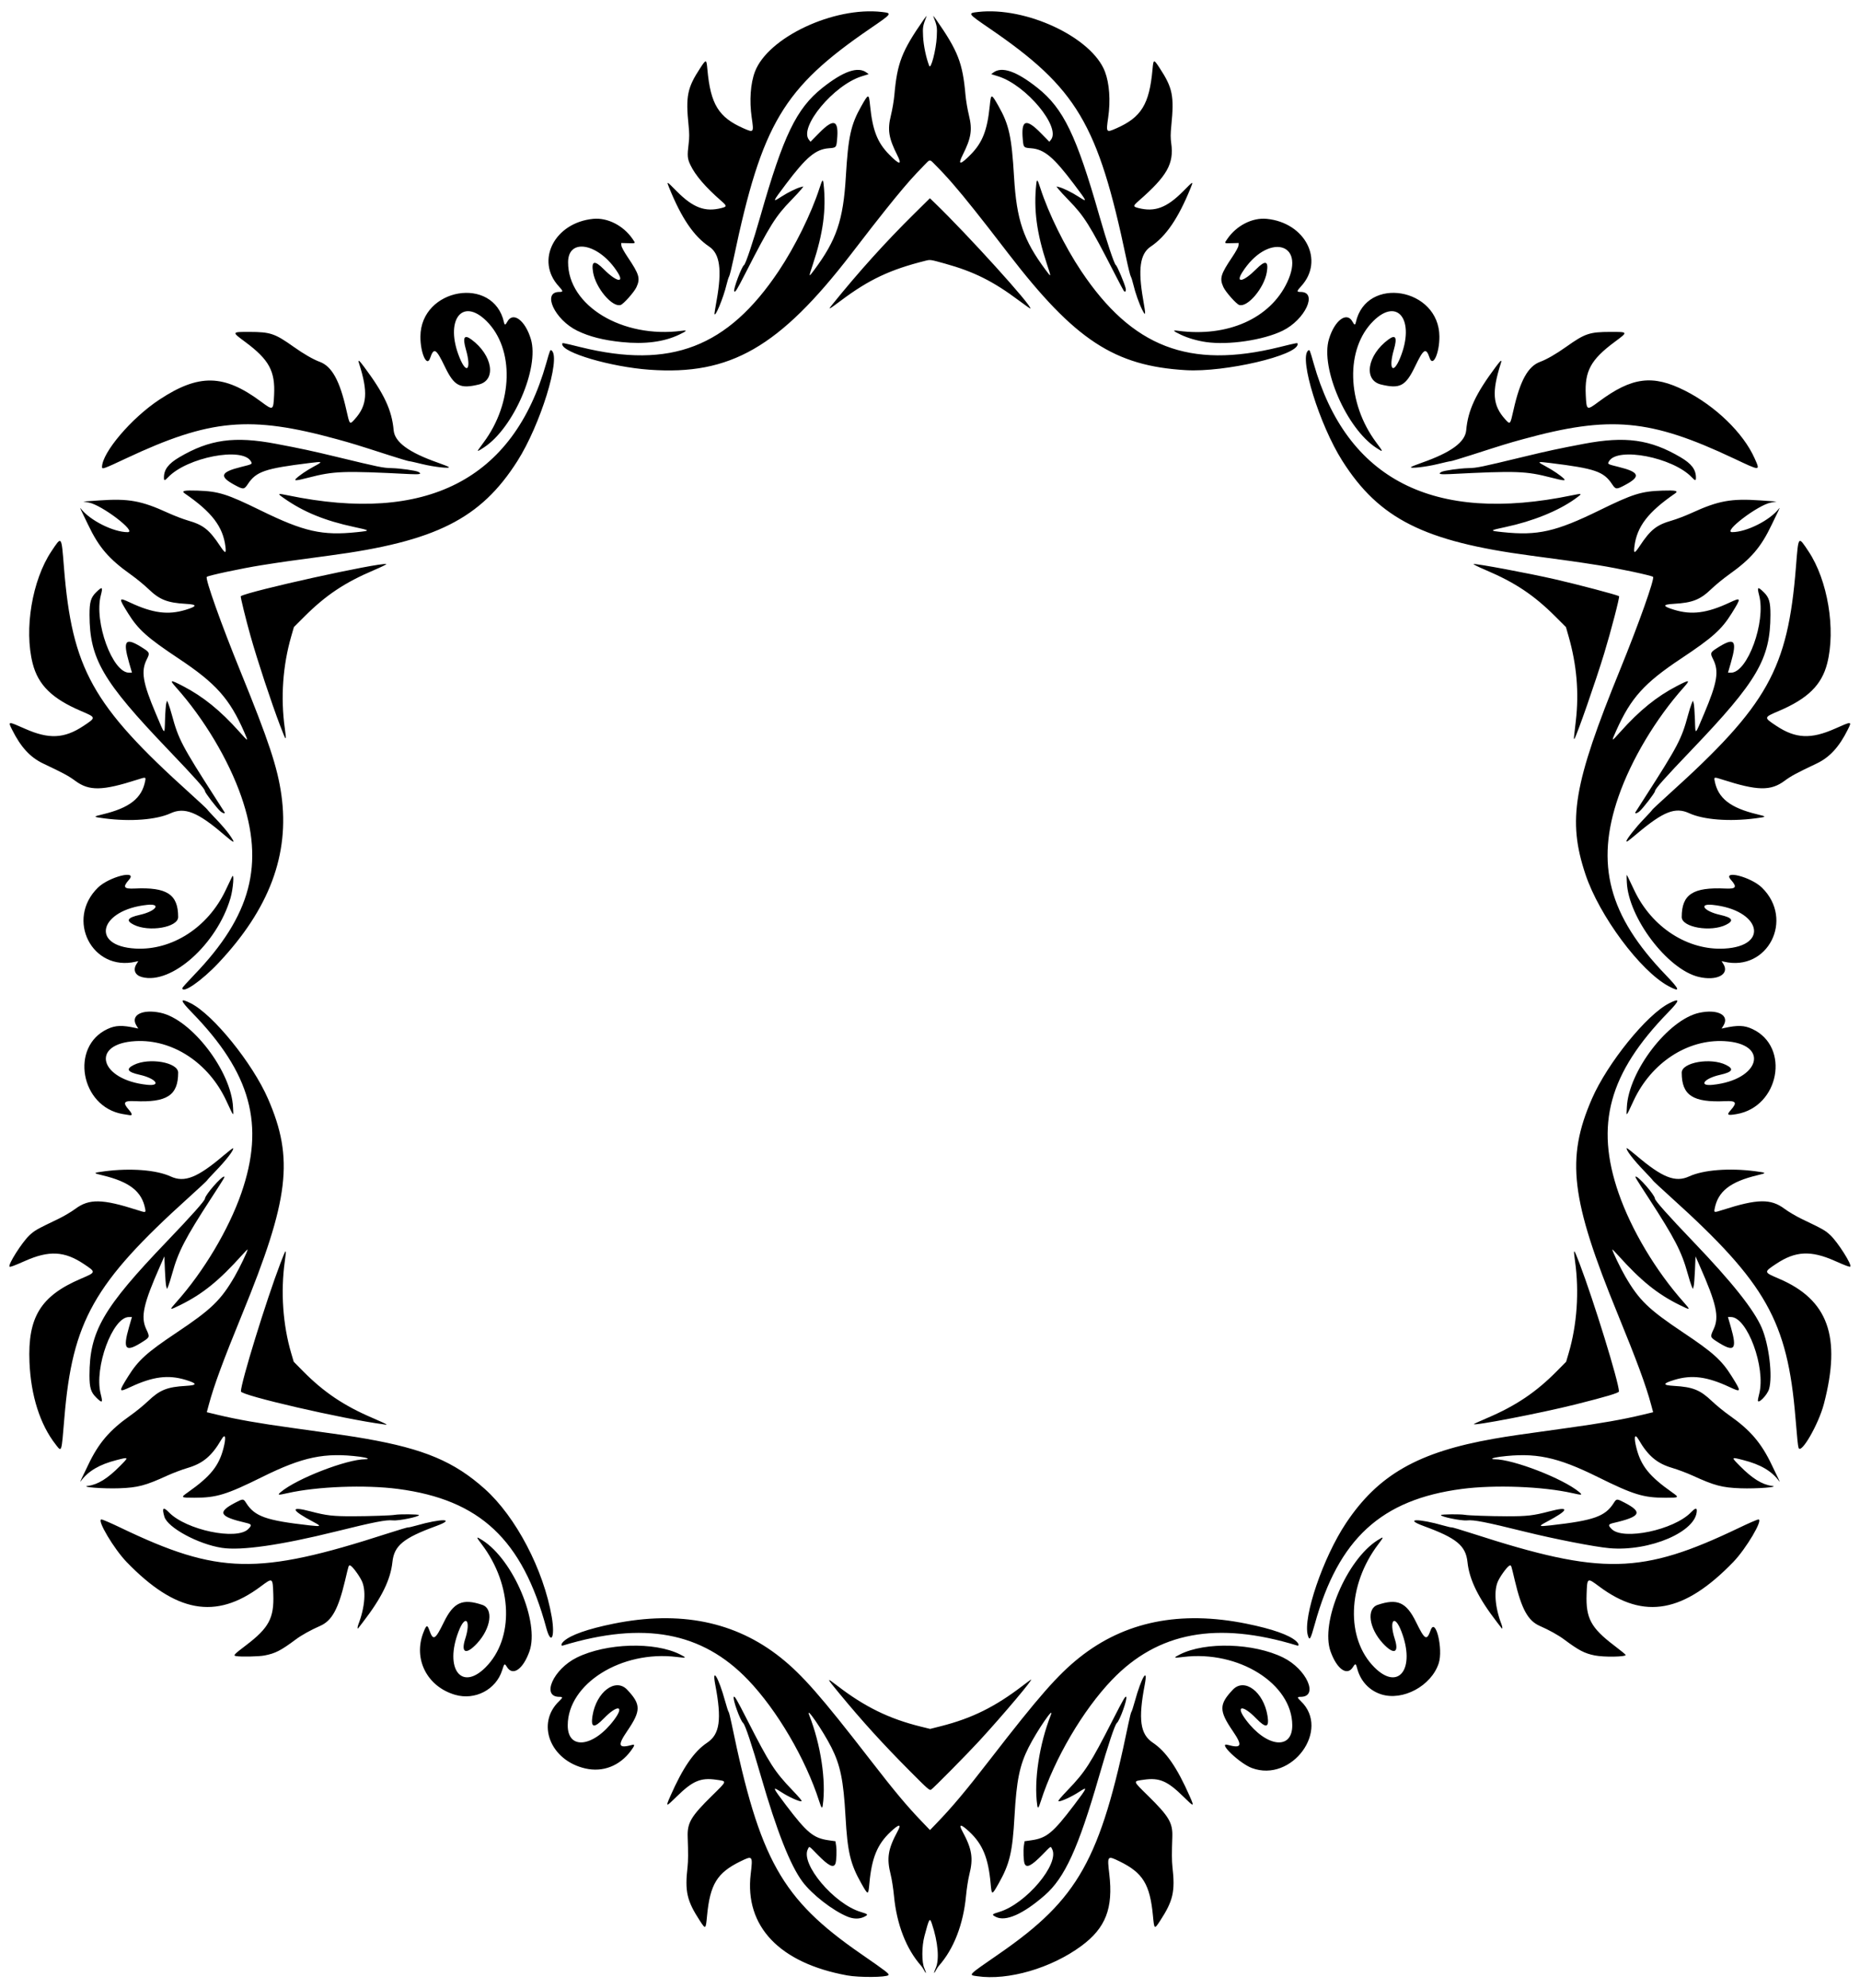 <?xml version="1.0" encoding="UTF-8" standalone="no"?>
<svg id="svg4156" xmlns:rdf="http://www.w3.org/1999/02/22-rdf-syntax-ns#" xmlns="http://www.w3.org/2000/svg" height="2376" viewBox="0 0 2223 2376" width="2223" version="1.1" xmlns:cc="http://creativecommons.org/ns#" xmlns:dc="http://purl.org/dc/elements/1.1/">
<path id="path4166" d="m1012.5 2360.9c-80.879-14.755-122.65-58.633-115.29-121.09 2.601-22.046 2.372-22.337-12.037-15.323-28.145 13.701-36.585 27.451-40.167 65.437-1.508 15.997-1.718 16.146-8.365 5.95-15.769-24.192-18.28-35.131-14.887-64.853 0.775-6.792 0.816-16.968 0.142-35.5-0.618-16.988 3.829-24.553 28.981-49.302 18.627-18.329 18.361-17.3 4.975-19.218-18.472-2.648-28.065 1.451-47.06 20.107-13.143 12.909-13.508 12.895-7.708-0.291 15.1-34.327 28.356-53.568 44.161-64.098 15.046-10.024 17.527-27.749 9.652-68.964-4.327-22.644 3.863-9.177 11.683 19.212 1.886 6.845 3.786 12.695 4.224 13 0.438 0.305 2.047 6.63 3.577 14.055 33.51 162.63 59.84 209.58 154.11 274.8 31.356 21.694 34.735 24.309 33.274 25.754-2.737 2.706-35.05 2.917-49.274 0.323zm155.54 0.974c-10.938-1.601-12.228-0.282 26.463-27.05 94.273-65.223 120.6-112.17 154.11-274.8 1.53-7.425 3.14-13.75 3.577-14.055 0.438-0.305 2.338-6.155 4.224-13 7.82-28.389 16.01-41.856 11.683-19.212-7.875 41.215-5.394 58.94 9.652 68.964 15.805 10.53 29.062 29.771 44.161 64.098 5.8 13.186 5.436 13.2-7.708 0.291-18.994-18.655-28.588-22.754-47.06-20.107-13.386 1.919-13.652 0.889 4.975 19.218 25.152 24.749 29.599 32.314 28.981 49.302-0.674 18.532-0.633 28.708 0.142 35.5 3.393 29.722 0.882 40.661-14.887 64.853-6.646 10.196-6.856 10.047-8.365-5.95-3.582-37.986-12.023-51.736-40.168-65.437-14.409-7.014-14.638-6.723-12.037 15.323 4.824 40.897-4.321 64.417-33.395 85.885-35.997 26.58-87.523 41.571-124.35 36.179zm-63.58-7.011c-0.93-1.839-2.489-4.243-3.465-5.343-17.858-20.126-29.272-49.461-32.532-83.61-0.832-8.715-2.596-20.115-3.919-25.333-5.039-19.866-3.294-30.671 8.458-52.37 4.738-8.748 1.348-8.298-8.705 1.155-15.772 14.832-22.494 31.224-25.224 61.506-1.308 14.512-1.485 14.519-9.492 0.364-13.342-23.588-16.671-37.661-19.09-80.713-2.405-42.794-6.135-60.973-16.864-82.196-10.099-19.976-31.351-50.904-26.492-38.554 13.779 35.022 20.371 78.767 16.215 107.6-0.699 4.849-1.533 3.919-4.344-4.846-16.216-50.566-50.33-108.71-84.992-144.87-54.976-57.343-124.63-70.259-221.26-41.027-2.725 0.824-2.138-2.165 0.995-5.07 8.098-7.509 28.582-14.742 59.487-21.004 79.304-16.069 145.61-2.631 199.72 40.478 25.811 20.563 48.534 46.468 106.57 121.49 29.567 38.224 44.103 55.625 62.321 74.606l9.663 10.068 8.02-8.336c19.033-19.784 34.659-38.431 63.97-76.337 57.931-74.916 80.741-100.92 106.56-121.49 54.113-43.11 120.42-56.548 199.72-40.478 30.905 6.262 51.389 13.495 59.487 21.004 3.133 2.905 3.722 5.899 0.995 5.063-95.748-29.338-166.35-16.246-221.26 41.033-34.662 36.154-68.776 94.302-84.992 144.87-2.811 8.765-3.644 9.695-4.344 4.846-4.157-28.829 2.436-72.574 16.215-107.6 4.859-12.35-16.393 18.578-26.492 38.554-10.729 21.223-14.459 39.402-16.864 82.196-2.419 43.052-5.748 57.125-19.09 80.713-8.006 14.155-8.183 14.148-9.492-0.364-2.73-30.282-9.453-46.674-25.224-61.506-10.053-9.454-13.443-9.904-8.705-1.155 11.753 21.699 13.498 32.504 8.458 52.37-1.323 5.218-3.087 16.617-3.919 25.333-3.26 34.149-14.674 63.484-32.532 83.61-0.976 1.1-2.535 3.504-3.465 5.343-2.603 5.148-2.86 3.1-0.305-2.438 4.672-10.13 2.924-31.156-4.421-53.154-2.639-7.905-3.211-6.966-8.977 14.75-3.274 12.331-3.312 31.391-0.078 38.404 2.554 5.538 2.298 7.586-0.305 2.438zm-91.614-64.217c-17.601-7.24-42.41-26.51-53.764-41.763-14.572-19.575-30.776-60.659-49.491-125.49-11.072-38.353-18.974-62.04-21.388-64.11-3.595-3.084-12.788-28.695-11.213-31.242 0.932-1.509 3.351 2.63 15.845 27.112 27.09 53.084 32.967 62.236 54.154 84.327 8.76 9.134 11.991 13.113 10.831 13.336-2.608 0.502-15.571-5.412-24.09-10.99-11.161-7.309-10.691-6.001 5.545 15.435 25.065 33.092 32.866 39.548 50.874 42.108l8.332 1.184 0.838 5.483c0.867 5.669 0.37 18.152-0.845 21.242-2.244 5.707-8.208 2.722-21.353-10.688-10.828-11.046-9.651-10.374-11.592-6.62-9.103 17.604 31.249 65.52 63.226 75.078 8.961 2.678 9.35 3.26 3.936 5.881-5.711 2.765-12.676 2.665-19.845-0.284zm177.41 0.327c-5.322-2.704-4.955-3.249 3.994-5.924 31.976-9.558 72.329-57.474 63.226-75.078-1.941-3.753-0.764-4.425-11.592 6.62-13.146 13.41-19.109 16.394-21.353 10.688-1.215-3.089-1.711-15.573-0.845-21.242l0.838-5.483 8.332-1.184c18.008-2.559 25.809-9.016 50.874-42.108 16.236-21.436 16.706-22.743 5.545-15.435-8.519 5.579-21.482 11.492-24.09 10.99-1.161-0.224 2.07-4.202 10.831-13.336 21.186-22.091 27.064-31.243 54.154-84.327 12.494-24.482 14.912-28.62 15.845-27.112 1.574 2.547-7.618 28.158-11.213 31.242-2.414 2.07-10.316 25.757-21.388 64.11-24.669 85.454-40.848 120.85-64.794 141.76-25.788 22.516-46.679 31.758-58.364 25.821zm-102.65-174.13c-32.721-32.889-56.969-59.59-85.195-93.818-14.909-18.08-15.03-18.615-1.913-8.493 32.786 25.301 62.231 39.727 100.09 49.033l11.087 2.726 12.913-3.271c37.081-9.394 64.855-23.158 97.913-48.523 4.4-3.376 8.675-6.528 9.5-7.005 4.665-2.694-32.413 41.328-61.474 72.988-14.534 15.834-54.787 56.602-57.654 58.393-1.918 1.198-3.704-0.359-25.264-22.029zm-388.1-3.3c-42.026-9.604-59.143-53.888-31.125-80.524 4.521-4.298 4.532-5.054 0.075-5.054-21.884 0-7.101-33.134 20.948-46.953 35.231-17.357 92.891-19.108 123.35-3.747 8.365 4.218 7.976 4.514-4 3.038-66.102-8.149-130.11 32.025-130.22 81.737-0.069 29.906 30.88 26.234 55.424-6.576 13.002-17.38 3.97-18.5-12.451-1.544-11.618 11.996-15.671 11.004-13.371-3.274 4.61-28.623 27.555-45.882 41.462-31.187 16.592 17.533 16.609 25.083 0.112 49.273-12.053 17.673-10.77 21.197 6.048 16.612 3.265-0.89 2.834 0.914-1.677 7.021-13.452 18.21-33.505 25.991-54.573 21.177zm796.66-0.502c-14.629-5.451-41.408-31.103-28.912-27.696 16.818 4.585 18.101 1.061 6.048-16.612-16.498-24.19-16.48-31.74 0.112-49.273 13.907-14.695 36.852 2.563 41.462 31.187 2.299 14.278-1.754 15.27-13.372 3.274-16.421-16.956-25.453-15.837-12.451 1.544 24.544 32.81 55.494 36.482 55.424 6.576-0.115-49.712-64.121-89.886-130.22-81.737-11.976 1.476-12.365 1.181-4-3.038 30.461-15.362 88.121-13.61 123.35 3.747 28.049 13.819 42.831 46.953 20.948 46.953-4.457 0-4.446 0.756 0.075 5.054 35.975 34.2-10.546 97.876-58.463 80.022zm-952.2-87.5c-33.591-9.754-50.405-42.921-37.857-74.675 3.556-8.998 4.576-9.363 7.026-2.514 4.652 13.004 6.935 11.727 17.433-9.756 11.582-23.702 22.299-28.498 45.877-20.532 13.591 4.592 10.415 27.976-6.242 45.968-13.04 14.085-19.634 11.637-14.2-5.271 7.194-22.386 0.31-30.328-7.88-9.091-17.224 44.663 3.314 72.038 32.261 43 34.308-34.416 32.273-98.321-4.685-147.07-7.061-9.314-6.985-9.743 0.857-4.785 36.931 23.351 68.571 98.138 56.199 132.84-7.639 21.425-19.89 29.93-26.862 18.65-2.852-4.614-3.145-4.416-5.736 3.868-7.244 23.153-32.371 36.286-56.191 29.37zm1106.8-0.561c-14.41-4.606-24.981-16.096-28.805-31.308-1.419-5.647-2.118-5.843-4.884-1.368-6.972 11.281-19.223 2.775-26.862-18.65-12.372-34.698 19.268-109.49 56.199-132.84 7.842-4.958 7.919-4.529 0.857 4.785-36.958 48.746-38.993 112.65-4.685 147.07 28.947 29.038 49.485 1.664 32.261-43-8.19-21.237-15.074-13.294-7.88 9.091 5.434 16.908-1.16 19.356-14.2 5.271-16.657-17.992-19.833-41.377-6.242-45.968 23.578-7.966 34.295-3.169 45.877 20.532 10.498 21.483 12.78 22.76 17.433 9.756 5.806-16.228 15.249 22.555 9.643 39.604-8.867 26.966-42.866 45.285-68.711 37.023zm-1368.6-45.7c-3.759-0.724-2.771-1.804 11.734-12.818 27.502-20.882 33.765-32.555 32.749-61.043-0.721-20.229-0.585-20.147-15.233-9.228-53.689 40.021-101.41 31.276-160.04-29.327-15.34-15.9-36.08-50.9-30.12-50.9 1.345 0 11.116 4.219 23.234 10.033 116.28 55.787 163.61 56.835 317.81 7.04 13.682-4.418 25.18-7.847 25.55-7.618 0.37 0.229 4.475-0.677 9.123-2.012 30.946-8.889 48.834-8.527 24.2 0.489-39.191 14.344-50.091 23.333-52.179 43.031-2.24 21.136-12.926 42.863-35.394 71.968-2.789 3.612-5.207 6.755-5.374 6.985-1.188 1.63-1.117-1.368 0.107-4.542 7.958-20.635 9.46-41.3 3.811-52.435-3.911-7.709-11.8-17.94-13.834-17.94-1.726 0-1.316-1.255-5.883 18-8.103 34.158-15.746 48.067-29.793 54.218-11.109 4.864-22.142 10.991-29.027 16.12-18.021 13.424-24.508 16.752-37.522 19.252-6.765 1.3-28.479 1.75-33.912 0.704zm1623.8-0.791c-12.227-2.462-19.035-6.019-36.684-19.165-6.885-5.129-17.918-11.256-29.027-16.12-14.047-6.151-21.69-20.06-29.794-54.218-4.567-19.255-4.157-18-5.883-18-2.034 0-9.923 10.231-13.834 17.94-5.649 11.135-4.147 31.8 3.811 52.435 1.224 3.174 1.295 6.172 0.107 4.542-0.167-0.229-2.585-3.372-5.374-6.985-22.468-29.105-33.153-50.832-35.394-71.968-2.088-19.698-12.988-28.687-52.179-43.031-24.634-9.016-6.746-9.378 24.2-0.489 4.648 1.335 8.753 2.24 9.123 2.012 0.37-0.229 11.867 3.2 25.55 7.618 154.2 49.795 201.52 48.746 317.81-7.04 12.118-5.814 21.889-10.033 23.234-10.033 5.954 0-14.778 35.019-30.122 50.879-58.628 60.603-106.35 69.348-160.04 29.327-14.648-10.919-14.512-11.001-15.233 9.228-1.016 28.488 5.247 40.16 32.749 61.043 7.691 5.84 13.984 10.991 13.984 11.446 0 2.38-26.034 2.789-37 0.581zm-1253-32.7c-28.634-105.87-79.355-153.45-177.25-166.29-39.291-5.153-96.637-2.974-132.01 5.017-11.593 2.619-12.571 2.446-7.976-1.407 19.02-16 78.7-39.1 100.84-39.1 6.261 0 2.212-1.904-6.365-2.993-42.078-5.343-68.079 0.047-116.92 24.241-42.633 21.117-54.493 24.752-80.769 24.752-16.697 0-16.893-0.166-7.792-6.588 26.734-18.867 36.776-31.253 42.235-52.094 3.657-13.964 2.412-19.11-2.558-10.568-11.245 19.327-21.912 28.279-40.065 33.624-6.676 1.966-17.701 6.121-24.5 9.235-25.958 11.887-35.057 14.29-57.187 15.1-19.07 0.699-47.762-1.53-37.312-2.897 11.66-1.526 23.369-8.812 38.086-23.698 10.809-10.933 10.82-10.914-4.052-7.115-20.519 5.241-33.824 13.048-42.704 25.057-1.081 1.462-0.805 0.436 0.687-2.555 1.372-2.75 4.963-10.21 7.979-16.579 12.423-26.227 25.696-41.771 50.596-59.253 6.35-4.458 15.903-12.258 21.228-17.332 13.856-13.203 22.71-16.743 45.068-18.021 13.979-0.799 13.863-2.822-0.412-7.167-20.795-6.33-39.033-3.98-65.734 8.471-14.519 6.77-14.652 6.206-2.963-12.537 12.08-19.37 22.161-28.493 57.829-52.334 41.856-27.976 53.01-38.761 69.552-67.249 5.75-10 15.45-30.1 15.45-32.2 0-0.389-3.019 2.65-6.708 6.753-27.613 30.712-47.101 46.468-73.703 59.591-13.348 6.585-13.587 6.421-4.859-3.335 32.553-36.388 62.62-86.788 77.73-130.29 28.43-81.86 11.567-143.43-59.182-216.08-14.25-14.634-14.607-17.646-1.292-10.925 26.906 13.582 73.862 71.619 92.411 114.22 31.123 71.477 25.316 119.99-30.765 257.02-23.056 56.336-33.795 85.458-39.97 108.4l-2.458 9.133 12.648 3.047c23.318 5.617 49.345 10.199 89.148 15.693 58.272 8.043 71.264 9.947 88.5 12.97 69.59 12.204 105.47 27.362 141.9 59.959 37.228 33.302 70.352 96.578 80.065 152.95 4.18 24.259-0.765 34.473-6.473 13.369zm910.06 8.5c-5.989-21.566 18.285-92.804 45.598-133.82 38.516-57.833 86.215-85.064 176.85-100.96 17.236-3.023 30.228-4.927 88.5-12.97 39.804-5.494 65.83-10.075 89.148-15.693l12.648-3.047-2.458-9.133c-6.176-22.944-16.914-52.066-39.97-108.4-56.081-137.03-61.888-185.54-30.765-257.02 18.549-42.6 65.505-100.64 92.411-114.22 13.315-6.721 12.958-3.709-1.292 10.925-70.735 72.638-87.606 134.24-59.182 216.08 15.251 43.913 44.544 92.995 77.761 130.29 8.689 9.757 8.453 9.918-4.891 3.335-26.601-13.122-46.089-28.879-73.703-59.591-3.689-4.103-6.708-7.142-6.708-6.753 0 2.075 9.698 22.26 15.478 32.212 16.543 28.488 27.697 39.273 69.552 67.249 35.668 23.841 45.75 32.964 57.829 52.334 11.689 18.743 11.556 19.307-2.963 12.537-26.701-12.451-44.939-14.801-65.734-8.471-14.274 4.345-14.391 6.368-0.412 7.167 22.359 1.278 31.213 4.818 45.068 18.021 5.325 5.074 14.877 12.873 21.228 17.332 24.9 17.482 38.173 33.026 50.596 59.253 3.016 6.368 6.607 13.829 7.979 16.579 1.492 2.991 1.768 4.018 0.687 2.555-8.88-12.01-22.185-19.816-42.704-25.057-14.872-3.799-14.861-3.818-4.052 7.115 14.717 14.886 26.426 22.172 38.086 23.698 10.449 1.368-18.243 3.596-37.312 2.897-22.13-0.811-31.229-3.213-57.187-15.1-6.799-3.113-17.824-7.269-24.5-9.235-18.153-5.345-28.82-14.296-40.065-33.624-4.97-8.542-6.216-3.396-2.558 10.568 5.459 20.84 15.501 33.227 42.235 52.094 9.101 6.423 8.905 6.588-7.792 6.588-26.276 0-38.135-3.635-80.769-24.752-48.844-24.194-74.845-29.584-116.92-24.241-8.577 1.089-12.626 2.993-6.365 2.993 22.144 0 81.817 23.12 100.84 39.07 4.595 3.853 3.617 4.026-7.976 1.407-35.372-7.991-92.718-10.17-132.01-5.017-96.496 12.656-147.66 59.632-175.82 161.43-5.178 18.719-6.368 20.616-8.383 13.36zm-1297.9-104.4c-28.268-4.361-64.781-24.138-68.656-37.187-3.179-10.704-1.443-12.318 5.529-5.139 20.374 20.978 80.86 33.708 94.648 19.92 4.664-4.664 4.278-5.831-2.44-7.39-32.181-7.469-35.014-12.687-13.097-24.126 9.487-4.952 9.74-4.947 13.047 0.258 10.279 16.175 23.773 20.967 75.446 26.792 14.285 1.61 14.896 1.147 5.222-3.962-27.386-14.461-28.768-19.347-3.596-12.711 18.966 5 26.623 5.878 50.728 5.82 20.135-0.049 45.859-0.929 50.072-1.714 5.319-0.99 28.327-0.778 28.675 0.265 0.663 1.988-24.516 7.12-31.247 6.369-7.883-0.879-22.236 1.926-68.5 13.387-65.575 16.246-112.72 22.986-135.83 19.42zm1658.3 0.4c-17.591-1.556-65.754-10.957-101.5-19.813-46.264-11.461-60.617-14.266-68.5-13.387-6.731 0.751-31.91-4.382-31.247-6.369 0.347-1.042 23.355-1.255 28.675-0.265 4.214 0.784 29.937 1.665 50.072 1.714 24.105 0.059 31.762-0.82 50.728-5.82 25.172-6.636 23.79-1.75-3.596 12.711-9.674 5.108-9.063 5.572 5.222 3.962 51.673-5.824 65.167-10.616 75.446-26.792 3.307-5.204 3.559-5.209 13.047-0.258 21.916 11.439 19.084 16.657-13.097 24.126-6.718 1.559-7.103 2.727-2.44 7.39 13.788 13.788 74.274 1.058 94.648-19.92 4.941-5.088 7.042-5.765 7.042-2.272 0 25.099-56.138 49.269-104.5 44.992zm-1856.8-123.8c-18.698-23.8-29.732-58.4-31.395-98.5-2.232-53.777 13.436-79.215 61.413-99.709 18.434-7.874 18.407-7.724 3.145-17.87-22.901-15.2-41.278-16.1-69.88-3.4-13.168 5.847-17.786 7.551-18.509 6.829-2.188-2.188 14.96-29.211 23.761-37.444 6.29-5.884 8.175-6.953 34.748-19.716 6.325-3.038 15.384-8.407 20.131-11.931 16.493-12.244 32.234-11.961 73.7 1.321 10.537 3.376 10.657 3.36 9.783-1.3-3.897-20.773-18.63-32.346-51.021-40.078-11.575-2.763-11.461-2.991 2.407-4.804 31.113-4.068 62.114-1.65 79.092 6.17 16.515 7.606 32.015 1.459 63.215-25.072 5.944-5.054 11.043-8.954 11.331-8.666 1.545 1.545-8.075 14.097-21.108 27.543-5.516 5.691-10.03 10.631-10.03 10.976 0 0.346-9.9 9.566-22 20.489-113.28 102.3-138.9 147.7-148.47 263.2-3.53 42.611-3.079 41.208-10.301 32.006zm2082.9 3.7c-0.784-2.772-1.53-10.065-3.658-35.75-9.569-115.5-35.186-160.91-148.48-263.19-12.1-10.923-22-20.143-22-20.489 0-0.346-4.513-5.285-10.03-10.976-13.033-13.446-22.653-25.998-21.108-27.543 0.288-0.288 5.387 3.611 11.331 8.666 31.2 26.531 46.7 32.679 63.215 25.072 16.978-7.82 47.979-10.238 79.092-6.17 13.868 1.813 13.983 2.041 2.407 4.804-32.391 7.732-47.124 19.305-51.021 40.078-0.874 4.659-0.754 4.675 9.783 1.3 41.465-13.282 57.207-13.565 73.7-1.321 4.747 3.524 13.806 8.893 20.132 11.931 26.574 12.763 28.458 13.832 34.748 19.716 8.801 8.233 25.949 35.256 23.761 37.444-0.722 0.722-5.341-0.982-18.509-6.829-28.602-12.701-46.979-11.8-69.88 3.425-15.262 10.146-15.289 9.996 3.145 17.87 58.832 25.131 74.688 69.312 53.704 149.64-6.425 24.594-27.761 61.401-30.329 52.322zm-1691.1-27.9c-48.656-6.41-170.5-34.517-170.5-39.331 0-10.598 30.157-108.47 47.113-152.9 7.128-18.678 7.633-18.907 5.327-2.426-5.07 36.243-2.296 75.826 7.687 109.7l2.993 10.155 11.19 11.329c24.675 24.981 48.74 41.193 82.727 55.73 8.505 3.638 15.891 7.025 16.413 7.527 0.522 0.502 0.748 0.846 0.5 0.764-0.247-0.082-1.8-0.328-3.45-0.545zm1303.2-0.387c0.43-0.41 7.74-3.721 16.245-7.359 33.987-14.538 58.052-30.75 82.727-55.73l11.19-11.329 2.993-10.155c9.983-33.872 12.756-73.455 7.686-109.7-2.305-16.482-1.8-16.252 5.327 2.426 16.955 44.43 47.113 142.3 47.113 152.9 0 1.787-14.82 6.224-52 15.567-41.209 10.356-124.45 26.401-121.28 23.377zm-1646.6-31.7c-6.38-6.1-8.09-11.7-8.09-26.3 0-52.652 16.016-80.404 92.42-160.14 29.353-30.634 45.559-48.844 45.59-51.228 0.054-4.264 20.193-27.279 23.026-26.315 0.936 0.319 0.171 1.587-15.563 25.815-31.093 47.878-39.325 63.777-46.574 89.955-1.745 6.3-3.853 13.05-4.685 15l-1.513 3.545-0.928-3c-0.511-1.65-1.231-10.425-1.601-19.5l-0.672-16.5-4.858 11c-20.302 45.973-23.679 61.277-16.774 76.032 4.253 9.089 4.148 9.572-3.118 14.295-21.815 14.179-25.397 10.662-17.39-17.078l3.392-11.75-3.626 0.01c-19.518 0.028-41.76 60.552-33.746 91.831 2.802 10.936 2.071 11.546-5.285 4.413zm1985.9 3.4c0-0.781 0.729-4.266 1.62-7.744 8.014-31.28-14.228-91.804-33.746-91.831l-3.626-0.01 3.392 11.75c8.007 27.74 4.425 31.257-17.39 17.078-7.266-4.723-7.372-5.206-3.118-14.295 6.905-14.755 3.529-30.059-16.774-76.032l-4.858-11-0.672 16.5c-0.37 9.075-1.09 17.85-1.601 19.5l-0.928 3-1.513-3.545c-0.832-1.95-2.94-8.7-4.685-15-7.249-26.178-15.481-42.077-46.574-89.955-15.734-24.228-16.499-25.496-15.563-25.815 2.834-0.964 22.972 22.05 23.026 26.315 0.03 2.384 16.236 20.594 45.59 51.228 46.466 48.493 72.636 81.382 82.012 103.07 8.724 20.178 13.28 58.073 8.81 73.269-2.146 7.295-13.402 18.644-13.402 13.512zm-1954.5-342.2c-50.177-8.847-62.903-80.544-18.024-101.55 9.718-4.548 17.539-4.826 33.948-1.209l2.924 0.645-2.174-3.518c-7.683-12.431 6.707-20.096 28.826-15.354 37.12 7.958 84.671 70.045 86.599 113.07 0.514 11.482 1.535 12.519-8.292-8.429-21.141-45.069-64.19-73.201-108.31-70.777-54.713 3.006-42.984 46.387 14.123 52.234 17.312 1.773 10.209-7.664-9.003-11.96-14.806-3.311-16.968-6.897-7.12-11.812 18.288-9.127 53-3.096 53 9.209 0 27.167-13.378 35.904-52.173 34.072-12.857-0.607-14.329 1.704-6.644 10.434 3.702 4.205 4.274 6.648 1.508 6.439-0.655-0.049-4.791-0.725-9.191-1.5zm1797.9-7.9c1.928-43.026 49.479-105.11 86.599-113.07 22.118-4.742 36.509 2.923 28.826 15.354l-2.174 3.518 2.924-0.645c16.409-3.617 24.229-3.339 33.948 1.209 45.424 21.257 32.044 92.97-18.963 101.64-11.146 1.894-12.178 1.144-6.813-4.952 7.759-8.814 6.316-11.122-6.575-10.513-38.794 1.832-52.173-6.905-52.173-34.072 0-12.305 34.712-18.336 53-9.209 9.848 4.915 7.686 8.501-7.12 11.812-19.212 4.297-26.316 13.733-9.003 11.96 57.107-5.848 68.836-49.228 14.123-52.234-44.117-2.424-87.166 25.708-108.31 70.777-9.826 20.949-8.806 19.912-8.292 8.429zm-1726.4-142.6c0-0.603 6.354-7.69 14.12-15.75 68.104-70.683 84.404-132.35 56.34-213.15-15.273-43.977-44.512-92.95-77.763-130.25-8.523-9.56-7.402-9.795 8.17-1.71 23.966 12.443 44.543 29.1 67.105 54.323 11.204 12.525 11.259 12.53 5.986 0.517-17.56-40.008-33.785-58.181-78.458-87.882-37.466-24.909-48.26-34.574-60.359-54.043-11.683-18.799-11.554-19.343 2.963-12.573 26.701 12.451 44.939 14.801 65.734 8.471 14.274-4.345 14.391-6.369 0.412-7.167-22.187-1.268-31.424-4.918-44.639-17.636-5.01-4.82-14.51-12.61-21.11-17.31-26.44-18.8-38.26-32.6-51.19-59.74-3.014-6.325-6.592-13.75-7.952-16.5-1.595-3.227-1.831-4.162-0.665-2.639 10.717 14 38.817 28.14 55.917 28.14 11.772 0-30.835-32.507-46.364-35.373l-6.631-1.224 18.994-1.323c35.333-2.462 50.444 0.286 82.616 15.023 7.213 3.304 17.877 7.376 23.696 9.047 18.099 5.2 25.271 10.879 38.067 30.145 6.371 9.592 7.624 9.761 6.52 0.88-2.958-23.806-16.29-41.219-48.525-63.38-4.57-3.142-0.964-3.97 15.019-3.45 25.355 0.825 35.212 3.912 75.5 23.648 52.008 25.477 73.728 30.372 115.32 25.991 16.323-1.719 16.194-1.954-3.374-6.144-35.295-7.558-60.759-18.008-84.267-34.583-7.994-5.636-7.619-5.882 4.98-3.27 165.51 34.319 269.48-18.843 308.77-157.88 4.594-16.255 4.749-16.613 6.542-15.125 11.072 9.189-13.601 88.765-40.847 131.74-43.958 69.33-97.779 96.417-225.13 113.3-43.79 5.806-56.386 7.594-81 11.497-23.445 3.718-63.634 12.29-65.273 13.923-2.139 2.131 17.191 56.403 40.269 113.06 33.704 82.745 44.288 114.68 48.887 147.5 9.976 71.192-14.445 136.39-75.285 200.98-19.86 21.1-43.11 37.2-43.11 29.9zm1776.2-2.327c-33.736-18.182-82.665-84.015-99.196-133.46-21.74-65.032-14.51-107.76 41.476-245.11 22.075-54.158 41.36-108.47 39.26-110.56-1.639-1.633-41.828-10.205-65.273-13.923-24.614-3.903-37.21-5.691-81-11.497-127.35-16.886-181.17-43.973-225.13-113.3-27.246-42.971-51.919-122.55-40.847-131.74 1.793-1.488 1.948-1.13 6.542 15.125 39.294 139.04 143.27 192.2 308.77 157.88 12.913-2.678 13.109-2.429 3.493 4.418-20.112 14.321-50.375 26.551-82.781 33.455-19.564 4.168-19.695 4.405-3.374 6.124 41.595 4.382 63.316-0.514 115.32-25.991 40.288-19.736 50.145-22.823 75.5-23.648 15.982-0.52 19.588 0.308 15.019 3.45-32.235 22.161-45.566 39.574-48.525 63.38-1.104 8.882 0.149 8.713 6.52-0.88 12.796-19.266 19.968-24.945 38.067-30.145 5.819-1.672 16.483-5.743 23.696-9.047 32.172-14.737 47.283-17.484 82.616-15.023l18.994 1.323-6.631 1.224c-15.6 2.83-58.2 35.34-46.4 35.34 17.101 0 45.195-14.138 55.914-28.139 1.167-1.524 0.931-0.588-0.665 2.639-1.36 2.75-4.938 10.175-7.952 16.5-12.934 27.144-24.755 40.941-51.191 59.745-6.6 4.695-16.1 12.481-21.111 17.304-13.215 12.719-22.453 16.368-44.639 17.636-13.979 0.799-13.863 2.822 0.412 7.167 20.795 6.33 39.033 3.98 65.734-8.471 14.518-6.77 14.646-6.226 2.963 12.573-12.099 19.469-22.893 29.134-60.359 54.043-44.296 29.451-60.144 47.036-77.671 86.189-6.215 13.883-6.175 13.892 5.199 1.177 22.562-25.222 43.139-41.88 67.105-54.323 15.572-8.085 16.692-7.85 8.17 1.71-33.251 37.3-62.49 86.273-77.763 130.25-28.064 80.805-11.764 142.47 56.34 213.15 17.285 17.94 18.149 21.397 3.353 13.423zm-1824.4-10.8c-8.303-2.209-10.991-8.532-6.628-15.591l2.174-3.518-2.924 0.683c-52.231 12.194-84.273-50.543-45.234-88.568 13.225-12.882 47.861-21.633 37.062-9.364-7.759 8.814-6.316 11.122 6.575 10.513 38.794-1.832 52.173 6.905 52.173 34.072 0 12.305-34.712 18.336-53 9.209-9.848-4.915-7.686-8.501 7.12-11.812 19.212-4.297 26.316-13.733 9.003-11.96-57.143 5.851-68.871 49.226-14.123 52.234 43.628 2.397 86.506-25.21 107.49-69.206 3.41-7.15 6.956-14.575 7.88-16.5 2.925-6.091 1.452 14.228-1.845 25.451-16.195 55.135-70.607 103.7-105.72 94.359zm1860.2-0.3c-37.075-9.037-83.699-70.582-85.599-112.99-0.446-9.95-0.44-9.982 1.232-6.5 0.924 1.925 4.47 9.35 7.88 16.5 20.981 43.996 63.859 71.604 107.49 69.206 54.748-3.008 43.02-46.383-14.123-52.234-17.312-1.773-10.209 7.664 9.003 11.96 14.806 3.311 16.968 6.897 7.12 11.812-18.288 9.127-53 3.096-53-9.209 0-27.167 13.378-35.904 52.173-34.072 12.891 0.609 14.334-1.699 6.575-10.513-10.799-12.269 23.837-3.517 37.062 9.364 39.039 38.025 6.998 100.76-45.234 88.568l-2.924-0.683 2.174 3.518c7.701 12.46-8.124 20.564-29.826 15.274zm-1763-170.59c-30.641-26.3-46.402-32.551-62.908-24.948-16.978 7.82-47.979 10.238-79.092 6.17-13.868-1.813-13.983-2.041-2.407-4.804 32.391-7.732 47.124-19.305 51.021-40.078 0.874-4.659 0.754-4.675-9.783-1.3-41.418 13.267-57.169 13.558-73.7 1.36-8.07-5.96-13.819-9.07-38.353-20.71-15.597-7.41-26.812-19.59-37.233-40.45-5.141-10.29-5.146-10.29 15.456-1.15 28.602 12.71 46.979 11.8 69.88-3.42 15.26-10.15 15.29-10-3.145-17.87-34.47-14.73-51.045-31.04-57.606-56.71-10.43-40.8-0.666-99.48 22.288-133.94 12.519-18.8 12.014-19.44 15.082 18.94 9.713 121.49 33.931 164.93 150.5 270.03 11.275 10.165 20.662 18.929 20.861 19.474 0.198 0.546 4.997 5.791 10.664 11.656 5.667 5.865 12.592 13.923 15.389 17.907 8.371 11.92 7.132 11.891-6.913-0.165zm1677 8.251c0-2.175 11.194-16.386 20.476-25.993 5.666-5.865 10.24-10.898 10.164-11.184-0.077-0.286 9.076-8.836 20.339-19 117.8-106.36 141.8-149.23 151.5-271.02 3.068-38.375 2.563-37.741 15.082-18.944 22.953 34.463 32.718 93.143 22.288 133.94-6.561 25.668-23.136 41.985-57.607 56.709-18.434 7.874-18.407 7.724-3.145 17.87 22.901 15.225 41.278 16.126 69.88 3.425 20.602-9.149 20.597-9.149 15.456 1.143-10.421 20.862-21.636 33.045-37.232 40.45-24.534 11.647-30.284 14.752-38.355 20.707-16.531 12.198-32.282 11.907-73.7-1.36-10.537-3.375-10.657-3.36-9.783 1.3 3.897 20.773 18.63 32.347 51.021 40.078 11.575 2.763 11.461 2.991-2.407 4.804-31.112 4.068-62.114 1.65-79.092-6.17-16.504-7.601-30.54-2.16-61.635 23.895-12 10.06-13.3 10.96-13.3 9.36zm-1680.4-35.45c-4.549-4.007-18.515-22.194-18.536-24.139-0.03-2.692-11.201-15.273-44.048-49.611-78.27-81.82-93.871-108.57-93.954-161.07-0.025-15.485 1.579-20.882 8.076-27.182 7.269-7.048 8.103-6.444 5.406 3.911-8.217 31.546 13.911 92.306 33.626 92.334l3.626 0.005-3.392-11.75c-8.007-27.739-4.425-31.257 17.39-17.078 7.098 4.614 7.403 5.619 3.84 12.651-7.328 14.461-5.151 27.698 10.736 65.294 11.251 26.625 10.311 26.041 10.954 6.8 0.301-9.03 0.97-17.767 1.485-19.417l0.937-3 1.582 3.711c0.87 2.041 2.773 8.116 4.229 13.5 7.795 28.834 11.956 36.758 52.127 99.289 5.477 8.525 10.3 16.062 10.718 16.75 1.292 2.122-2.045 1.427-4.8-1zm1691.1 1c0.418-0.688 5.242-8.225 10.718-16.75 40.171-62.531 44.332-70.456 52.127-99.289 1.456-5.384 3.358-11.459 4.229-13.5l1.582-3.711 0.937 3c0.515 1.65 1.184 10.388 1.485 19.417 0.642 19.241-0.297 19.824 10.954-6.8 15.887-37.595 18.064-50.833 10.736-65.294-3.563-7.032-3.258-8.038 3.84-12.651 21.815-14.179 25.396-10.662 17.39 17.078l-3.392 11.75 3.626-0.005c19.715-0.028 41.843-60.788 33.626-92.334-2.697-10.355-1.863-10.959 5.406-3.911 6.497 6.3 8.101 11.696 8.076 27.182-0.083 52.502-15.685 79.249-93.954 161.07-32.848 34.337-44.018 46.919-44.048 49.611-0.022 1.945-13.987 20.132-18.536 24.139-2.755 2.427-6.091 3.122-4.8 1zm-1619.6-102.82c-10.81-28.36-27.17-77.87-35.65-107.93-5.545-19.657-12.248-47.014-11.614-47.405 9.857-6.092 164.44-40.227 173.91-38.403 0.902 0.174-5.667 3.418-14.597 7.21-35.048 14.881-57.611 29.935-83.237 55.534l-12.57 12.56-3.176 11c-10.14 35.116-12.828 73.326-7.727 109.85 2.302 16.481 1.797 16.252-5.328-2.426zm1546.3 11.57c0.303-2.75 1.23-10.847 2.061-17.994 3.917-33.72 1.057-66.97-8.687-101.01l-3.149-11-12.577-12.564c-25.626-25.599-48.189-40.653-83.237-55.534-8.93-3.792-15.499-7.036-14.597-7.21 3.543-0.682 66.123 11.027 97.757 18.291 27.298 6.268 73.494 18.469 76.153 20.112 1.018 0.629-9.703 41.866-17.784 68.405-10.019 32.904-32.373 97.085-35.528 102-0.654 1.019-0.786-0.104-0.411-3.5zm-1600.4-299.56c-19.44-10.438-17.688-15.63 7.362-21.827 13.615-3.368 13.568-3.34 11.424-6.908-10.375-17.267-76.058-4.5-98.732 19.19-4.222 4.411-5.054 4.488-5.054 0.467 0-9.631 5.299-16.622 18.473-24.376 36.17-21.29 65.84-25.39 115.53-15.98 29.859 5.654 43.386 8.563 72 15.484 51.604 12.481 55.64 13.31 66 13.551 10.318 0.24 29.033 2.867 32.094 4.505 4.72 2.526 1.887 3.245-10.344 2.624-79.548-4.041-90.408-3.658-121.07 4.27-14.335 3.707-17.595 3.968-14.815 1.188 3.794-3.794 12.876-9.963 21.456-14.575 11.031-5.929 10.799-6.102-5.497-4.093-53.147 6.553-63.55 10.112-73.544 25.164-4.357 6.562-5.354 6.648-15.283 1.316zm1645.7-1.316c-9.994-15.052-20.397-18.611-73.544-25.164-16.295-2.009-16.528-1.836-5.497 4.093 8.58 4.612 17.662 10.781 21.456 14.575 2.78 2.78-0.48 2.519-14.815-1.188-30.66-7.928-41.519-8.311-121.07-4.27-12.231 0.621-15.064-0.097-10.344-2.624 3.061-1.638 21.776-4.265 32.094-4.505 10.36-0.241 14.396-1.07 66-13.551 28.614-6.921 42.141-9.83 72-15.484 49.69-9.41 79.359-5.306 115.53 15.98 13.175 7.754 18.474 14.745 18.474 24.376 0 4.022-0.832 3.945-5.054-0.467-22.674-23.69-88.357-36.457-98.732-19.19-2.144 3.568-2.191 3.54 11.424 6.908 25.039 6.194 26.863 11.38 7.607 21.633-10.35 5.511-11.164 5.452-15.528-1.121zm-1804.7-20.37c0.154-17.378 35.145-58.519 68.485-80.521 47.265-31.192 77.226-30.604 121.61 2.385 14.495 10.774 14.648 10.696 15.577-7.893 1.433-28.672-5.99-42.319-34.539-63.509-16.293-12.092-16.333-11.997 5.04-11.962 25.038 0.042 30.371 1.836 52.812 17.772 12.158 8.633 23.373 15.09 31.274 18.006 14.435 5.327 23.919 22.494 31.751 57.472 4.013 17.923 3.943 17.845 10.01 11.122 14.95-16.565 16.166-32.376 5.143-66.872-1.592-4.982-0.048-3.931 5.878 4 24.215 32.409 33.38 52.02 35.501 75.965 1.264 14.266 18.011 26.551 52.943 38.835 6.6 2.321 12.45 4.665 13 5.21 2.15 2.127-18.093-0.148-32-3.597-7.7-1.91-14.675-3.449-15.5-3.421s-11.625-3.204-24-7.183c-39.72-12.78-44.04-14.1-61.99-19.03-104.28-28.65-151.71-24.34-252.25 22.88-26.63 12.51-28.77 13.28-28.74 10.34zm1950-10.39c-99.791-47.115-147.78-51.462-252.01-22.83-17.958 4.933-22.268 6.256-61.993 19.029-12.375 3.979-23.175 7.211-24 7.183s-7.8 1.511-15.5 3.421c-13.907 3.449-34.15 5.725-32 3.597 0.55-0.544 6.4-2.889 13-5.21 34.932-12.285 51.679-24.569 52.943-38.835 2.121-23.944 11.286-43.556 35.501-75.965 5.926-7.931 7.469-8.982 5.878-4-11.022 34.495-9.806 50.307 5.143 66.872 6.067 6.723 5.997 6.801 10.01-11.122 7.832-34.978 17.316-52.145 31.751-57.472 7.901-2.916 19.116-9.373 31.274-18.006 22.44-15.935 27.774-17.73 52.812-17.772 21.372-0.035 21.332-0.131 5.04 11.962-28.549 21.189-35.971 34.837-34.538 63.509 0.929 18.589 1.082 18.667 15.577 7.893 39.583-29.421 64.34-32.603 102.87-13.222 36.518 18.368 69.917 50.769 83.284 80.796 6.941 15.592 7.605 15.588-25.046 0.172zm-1500.4-10.11c0.407-0.688 3.265-4.625 6.351-8.75 35.467-47.417 37.052-112.02 3.563-145.25-29.326-29.093-50.233-0.54-32.125 43.874 8.539 20.944 14.274 13.672 7.592-9.627-4.237-14.774-2.16-18.589 6.597-12.118 25.213 18.63 30.088 48.568 8.749 53.731-22.647 5.48-29.402 1.907-40.666-21.504-10.414-21.645-13.07-23.156-17.547-9.984-3.843 11.306-11.674-6.175-11.569-25.823 0.313-58.254 87.445-73.132 99.862-17.051 0.803 3.627 1.729 3.469 3.962-0.678 6.793-12.615 21.47-1.729 28.216 20.928 10.225 34.341-20.696 105.89-55.782 129.09-6.969 4.606-8.441 5.253-7.202 3.162zm1073.2-2.554c-35.372-23.112-66.732-95.163-56.45-129.7 6.746-22.657 21.422-33.543 28.216-20.928 2.233 4.146 3.159 4.305 3.962 0.678 12.42-56.098 99.549-41.221 99.862 17.051 0.107 19.861-7.748 37.062-11.664 25.543-4.371-12.859-7.098-11.255-17.452 10.265-11.264 23.412-18.019 26.984-40.666 21.504-21.339-5.163-16.464-35.101 8.749-53.731 8.757-6.471 10.834-2.656 6.597 12.118-6.681 23.298-0.947 30.57 7.592 9.627 18.107-44.414-2.8-72.967-32.125-43.874-33.489 33.223-31.904 97.831 3.563 145.25 8.807 11.775 8.799 12.065-0.183 6.196zm-868.3-93.24c-46.32-3.32-104.5-20.38-104.5-30.65 0-1.804-0.62-1.908 22.15 3.688 107.42 26.4 175.63 0.164 236.57-91.001 19.512-29.186 38.99-68.719 48.777-99 3.484-10.781 4.191-11.482 4.905-4.864 3.279 30.388-0.498 58.66-12.806 95.849-5.318 16.069-5.332 16.01 1.543 6.79 26.661-35.758 34.759-59.583 37.825-111.28 2.855-48.141 5.98-62.417 18.503-84.535 8.707-15.378 9.013-15.391 10.528-0.439 2.954 29.159 8.655 43.814 22.568 58.018 12.713 12.979 16.06 13.212 9.761 0.681-10.162-20.216-11.717-30.064-7.462-47.251 1.699-6.861 3.566-17.875 4.149-24.475 3.383-38.271 8.894-52.424 35.046-90 2.297-3.3 3.828-5.1 3.404-4-4.517 11.698-4.708 12.828-4.136 24.5 0.516 10.54 3.698 25.632 7.334 34.787 1.965 4.948 8.246-19.313 9.006-34.787 0.573-11.673 0.383-12.801-4.135-24.5-0.425-1.1 1.107 0.7 3.404 4 26.152 37.576 31.664 51.729 35.046 90 0.583 6.6 2.451 17.614 4.149 24.475 4.256 17.188 2.701 27.035-7.462 47.251-6.299 12.531-2.952 12.297 9.761-0.681 13.914-14.204 19.614-28.859 22.568-58.018 1.515-14.952 1.82-14.94 10.528 0.439 12.523 22.118 15.648 36.394 18.503 84.535 3.066 51.693 11.164 75.518 37.824 111.28 6.874 9.22 6.861 9.279 1.543-6.79-12.308-37.189-16.085-65.461-12.806-95.849 0.714-6.618 1.421-5.917 4.905 4.864 9.787 30.281 29.265 69.814 48.777 99 60.948 91.165 129.15 117.4 236.57 91.001 22.77-5.596 22.15-5.493 22.15-3.688 0 13.571-86.956 33.878-133.45 31.165-85.563-4.994-132.72-35.919-212.12-139.09-22.209-28.861-28.685-37.182-40.388-51.888-21.002-26.393-33.45-40.681-48.924-56.154-4.869-4.869-4.681-4.897-10.944 1.654-1.84 1.925-6.147 6.425-9.57 10-8.661 9.046-21.752 24.517-37.654 44.5-11.703 14.706-18.179 23.027-40.388 51.888-86.06 111.78-144.68 145.48-241.1 138.56zm-33.5-33.1c-21.88-2.24-38.67-6.53-53-13.53-26.89-13.13-42.38-46.33-21.62-46.33 5.041 0 4.972-0.835-0.571-6.889-28.105-30.699-4.934-75.961 41.203-80.485 17.137-1.68 36.034 7.954 47.074 24 3.844 5.587 4.095 5.348-5.337 5.095l-8.25-0.221 0.22 2.982c0.132 1.789 3.183 7.389 7.627 14 13.8 20.53 15.187 25.305 10.391 35.78-2.661 5.813-15.414 20.183-18.891 21.286-9.961 3.162-29.694-20.158-32.91-38.891-2.391-13.931 1.579-15.109 12.778-3.79 14.705 14.862 25.055 17.266 16.624 3.862-21.765-34.602-59.267-42.336-59.305-12.23-0.066 52.063 65.034 91.315 135.86 81.919 7.085-0.94 6.413 0.047-3.146 4.617-18.239 8.719-41.14 11.659-68.75 8.826zm698.5 0.022c-10.68-1.552-21.813-4.807-30.25-8.844-9.559-4.575-10.231-5.561-3.146-4.621 59.203 7.854 109.95-14.697 130.35-57.919 22.958-48.651-24.117-58.951-53.794-11.77-8.431 13.404 1.919 11 16.624-3.862 11.199-11.319 15.169-10.141 12.778 3.79-3.216 18.733-22.949 42.052-32.91 38.891-3.477-1.103-16.23-15.474-18.891-21.286-4.796-10.476-3.409-15.251 10.391-35.78 4.444-6.611 7.495-12.211 7.627-14l0.22-2.982-8.25 0.221c-9.431 0.253-9.181 0.492-5.337-5.095 11.04-16.046 29.937-25.681 47.074-24 46.137 4.524 69.308 49.787 41.203 80.485-5.543 6.055-5.612 6.889-0.571 6.889 20.765 0 5.272 33.202-21.62 46.333-23.049 11.255-64.774 17.434-91.5 13.551zm-587.5-34.2c0-0.727 1.202-8.04 2.672-16.25 6.435-35.952 3.748-55.074-8.936-63.594-18.378-12.345-32.986-33.754-47.696-69.9-3.617-8.887-3.618-8.888 8.888 3.746 19.495 19.693 33.91 25.083 53.505 20.003 6.648-1.724 6.598-2.44-0.612-8.744-18.55-16.219-30.548-30.177-36.454-42.411-3.785-7.84-4.057-11.02-2.222-25.953 0.874-7.11 0.857-12.114-0.07-21.192-3.622-35.467-1.627-45.318 13.996-69.134 7.052-10.75 7.322-10.694 8.449 1.75 3.779 41.724 13.361 57.317 43.317 70.488 12.144 5.339 12.28 5.156 9.651-12.988-2.92-20.155-1.467-40.717 3.872-54.78 15.548-40.96 94.219-77.973 151.67-71.359 12.695 1.461 12.54 1.68-14.019 19.856-103.94 71.12-129.27 113.73-163.04 274.22-2.31 10.981-4.769 20.881-5.465 22-0.696 1.119-2.057 5.41-3.026 9.535-3.78 16.1-14.47 41.72-14.47 34.68zm511.3-4.18c-3.79-7.481-8.432-20.658-10.743-30.5-0.969-4.125-2.33-8.416-3.026-9.535-0.696-1.119-3.155-11.019-5.465-22-33.763-160.5-59.097-203.11-163.05-274.25-26.559-18.176-26.714-18.395-14.019-19.856 57.454-6.614 136.12 30.399 151.67 71.359 5.338 14.063 6.792 34.626 3.872 54.78-2.629 18.144-2.492 18.327 9.651 12.988 29.955-13.171 39.538-28.764 43.317-70.488 1.127-12.444 1.397-12.5 8.449-1.75 15.606 23.788 17.562 33.408 14.03 68.994-0.978 9.858-1.004 14.613-0.111 21 3.417 24.45-4.84 39.117-38.669 68.695-7.21 6.304-7.26 7.02-0.613 8.744 19.594 5.08 34.01-0.309 53.505-20.003 12.506-12.634 12.504-12.633 8.888-3.746-14.71 36.146-29.318 57.555-47.696 69.9-12.759 8.571-15.35 26.991-8.931 63.492 3.243 18.44 3.076 20.345-1.064 12.174zm-370.67-6.25c32.223-39.903 63.812-74.915 98.344-109.01l18.492-18.255 5.965 5.755c39.193 37.818 116.72 123.47 114.12 126.08-0.208 0.208-6.372-4.105-13.696-9.586-30.812-23.058-53.811-34.544-88.317-44.109-17.832-4.943-17.524-4.898-23.5-3.404-41.997 10.5-67.243 22.388-100.68 47.413-14.99 11.218-16.061 11.729-10.721 5.116zm-117.04-16.11c-1.356-2.194 8.981-29.761 11.738-31.304 1.851-1.036 10.972-28.312 19.676-58.838 27.367-95.986 42.938-128.23 73.789-152.79 25.257-20.108 42.76-26.149 53.08-18.319l2.37 1.798-8.37 2.613c-33.406 10.429-75.189 60.733-62.974 75.817l1.896 2.341 10.376-10.553c17.653-17.955 23.597-15.637 21.321 8.314-0.877 9.225-1.027 9.378-9.871 10.047-15.761 1.192-26.956 10.578-51.441 43.128-16.119 21.428-16.236 21.758-5.186 14.67 8.257-5.297 18.22-10.172 23.425-11.465l2.915-0.724-2.527 3.31c-1.39 1.821-6.895 7.791-12.232 13.268-18.471 18.951-25.305 29.862-54.524 87.042-10.532 20.61-12.319 23.485-13.458 21.642zm465.63-0.403c-0.555-0.681-5.615-10.239-11.246-21.239-29.414-57.462-36.079-68.099-54.542-87.042-5.338-5.477-10.842-11.447-12.232-13.268l-2.527-3.31 2.915 0.724c5.205 1.292 15.168 6.168 23.425 11.465 11.049 7.088 10.933 6.758-5.186-14.67-24.485-32.55-35.68-41.936-51.441-43.128-8.844-0.669-8.994-0.822-9.871-10.047-2.276-23.951 3.668-26.269 21.32-8.314l10.376 10.553 1.896-2.341c12.215-15.085-29.567-65.388-62.974-75.817l-8.37-2.613 2.37-1.798c10.32-7.83 27.823-1.789 53.08 18.319 30.85 24.561 46.422 56.803 73.788 152.79 8.703 30.526 17.824 57.802 19.676 58.838 1.548 0.866 10.49 22.082 11.777 27.942 0.716 3.258-0.586 4.983-2.234 2.959z"/>
</svg>
